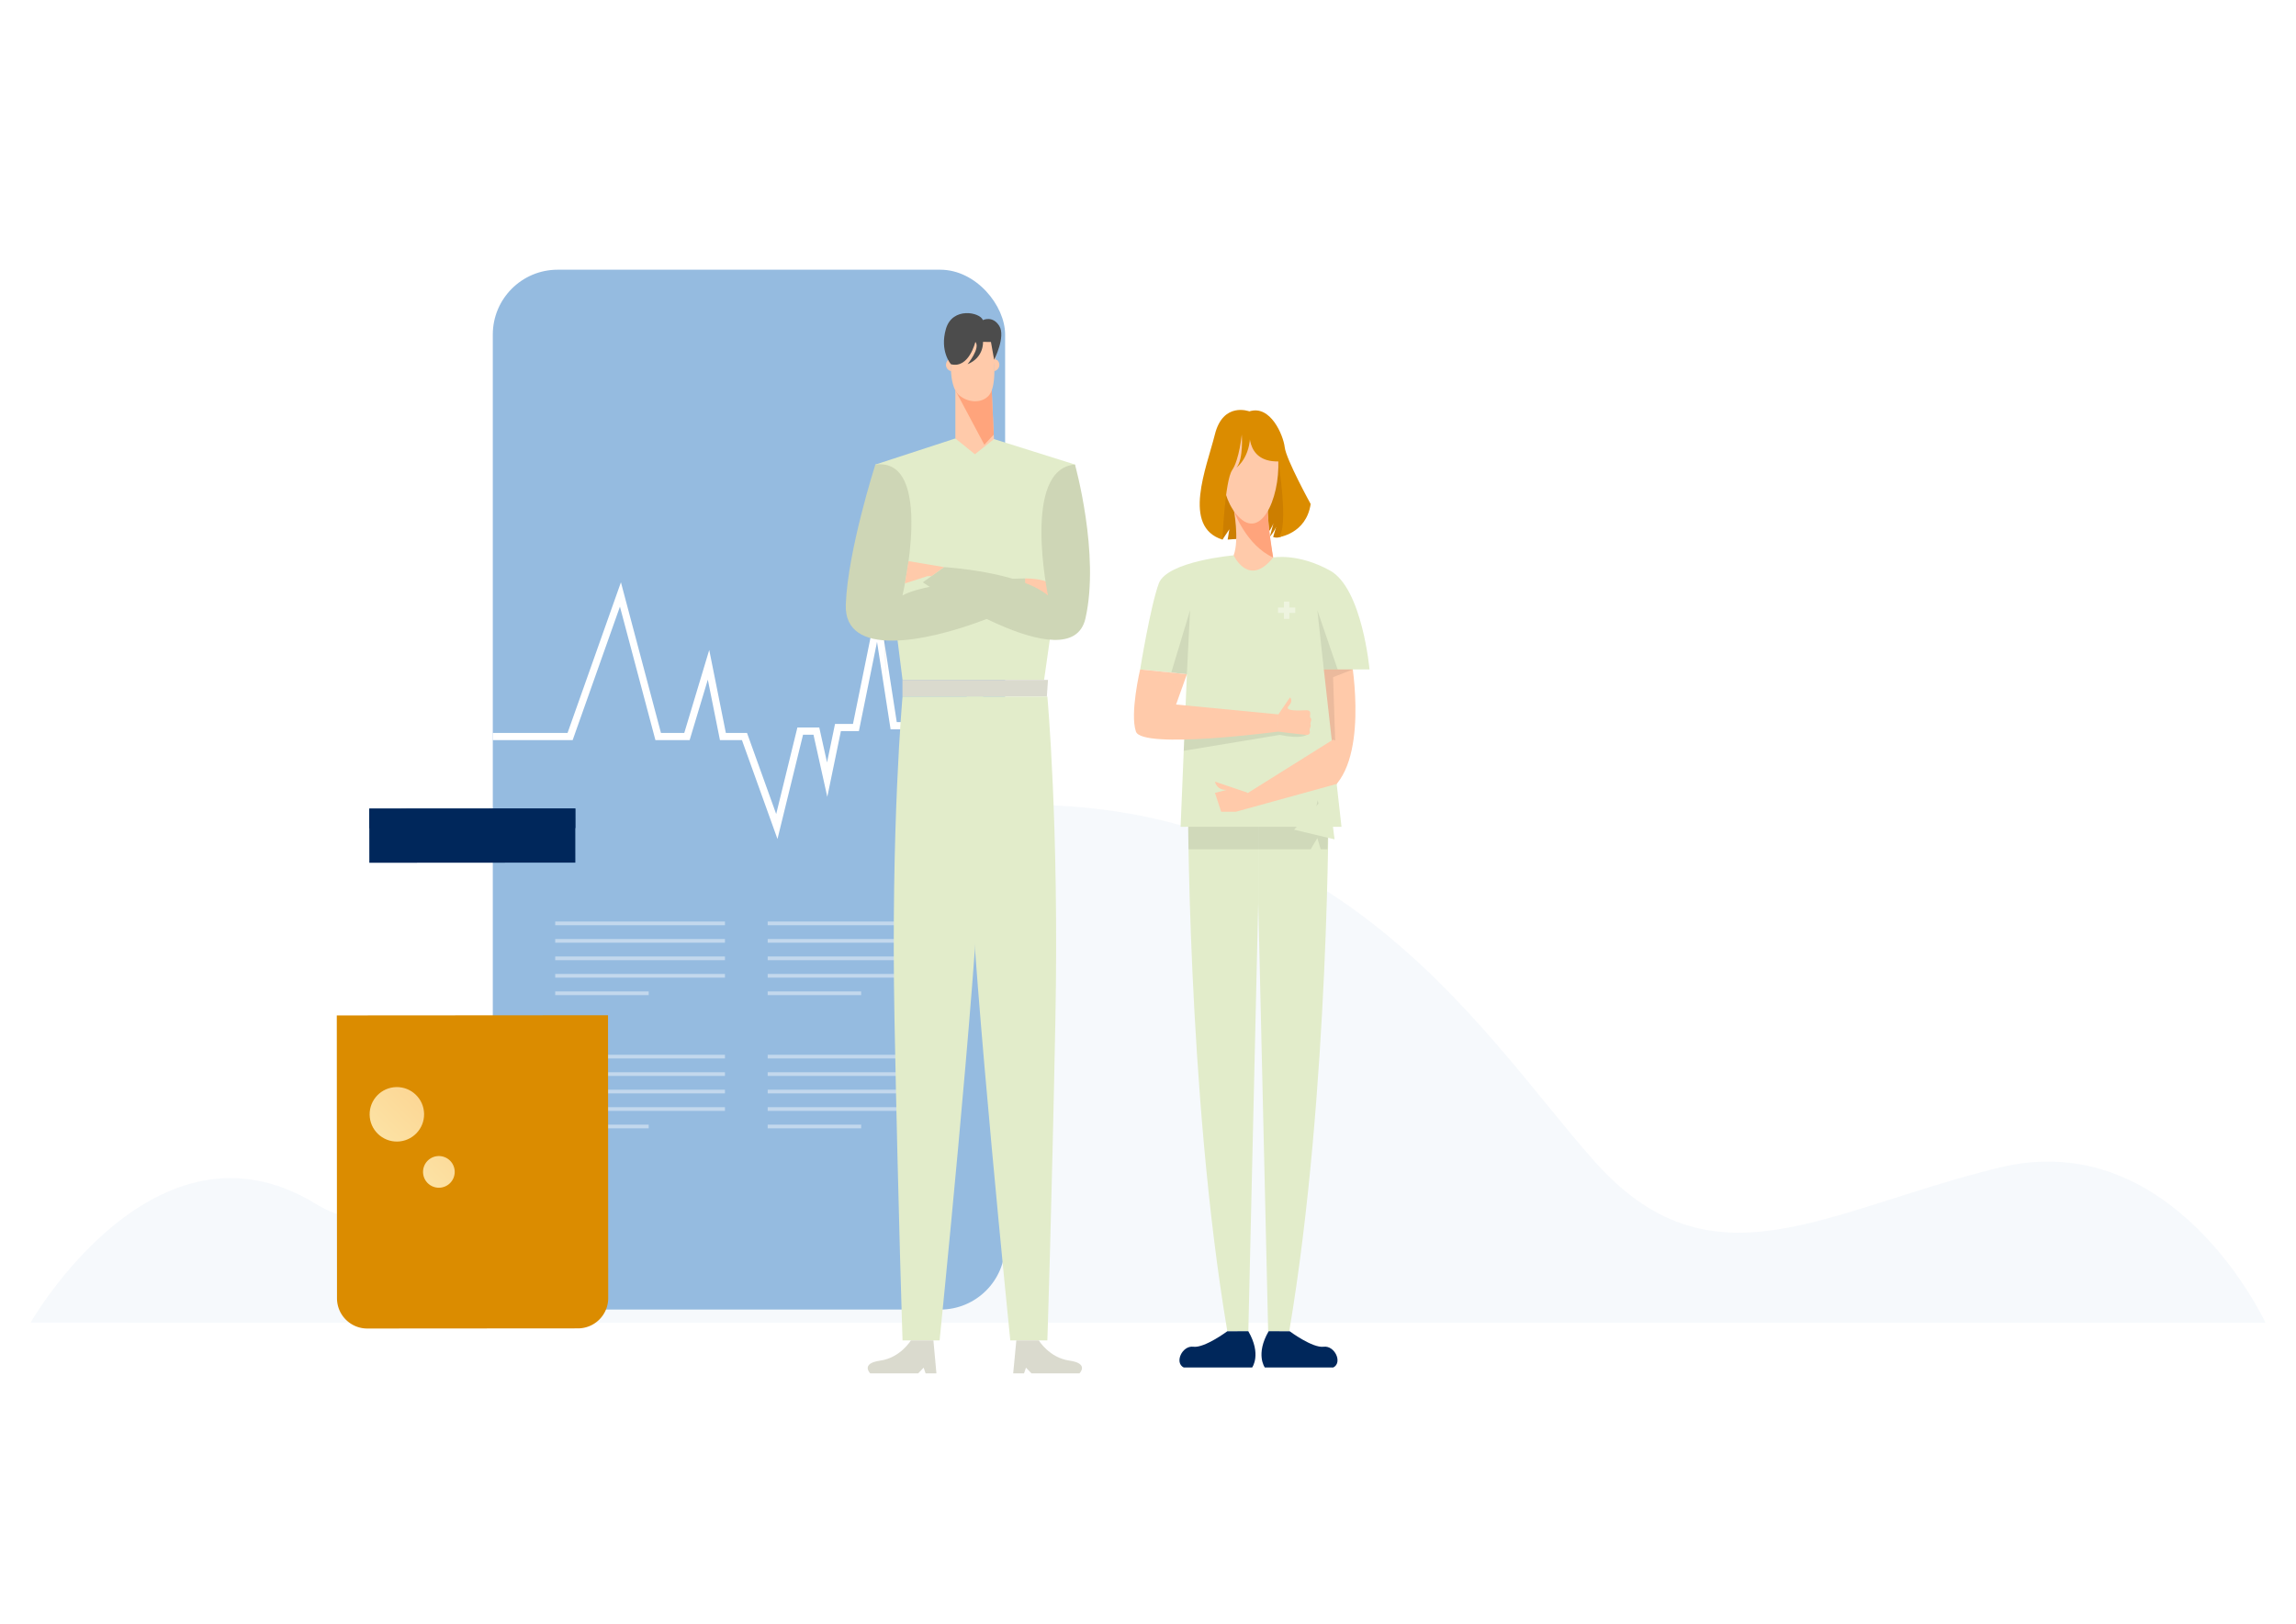 <svg id="Слой_1" data-name="Слой 1" xmlns="http://www.w3.org/2000/svg" xmlns:xlink="http://www.w3.org/1999/xlink" viewBox="0 0 1190.55 841.89"><defs><style>.cls-1{mask:url(#mask);filter:url(#luminosity-noclip-9);}.cls-10,.cls-12,.cls-14,.cls-16,.cls-2,.cls-35,.cls-37,.cls-4{stroke:#fff;stroke-width:0.54px;}.cls-10,.cls-12,.cls-14,.cls-16,.cls-2,.cls-23,.cls-35,.cls-37,.cls-4{stroke-miterlimit:10;}.cls-10,.cls-12,.cls-14,.cls-16,.cls-2,.cls-4,.cls-6,.cls-8{mix-blend-mode:multiply;}.cls-2{fill:url(#linear-gradient);}.cls-3{mask:url(#mask-2);filter:url(#luminosity-noclip-14);}.cls-4{fill:url(#linear-gradient-2);}.cls-5{mask:url(#mask-3);filter:url(#luminosity-noclip-15);}.cls-6{fill:url(#linear-gradient-3);}.cls-7{mask:url(#mask-4);filter:url(#luminosity-noclip-16);}.cls-8{fill:url(#linear-gradient-4);}.cls-11,.cls-9{mask:url(#mask-5);}.cls-9{filter:url(#luminosity-noclip-10);}.cls-10{fill:url(#linear-gradient-5);}.cls-11{filter:url(#luminosity-noclip-11);}.cls-12{fill:url(#linear-gradient-6);}.cls-13{mask:url(#mask-7);filter:url(#luminosity-noclip-12);}.cls-14{fill:url(#linear-gradient-7);}.cls-15{mask:url(#mask-8);filter:url(#luminosity-noclip-13);}.cls-16{fill:url(#linear-gradient-8);}.cls-17,.cls-23{fill:none;}.cls-18{clip-path:url(#clip-path);}.cls-19{fill:#95bbe0;}.cls-20{fill:#bddbef;}.cls-21{fill:#e37400;}.cls-22{clip-path:url(#clip-path-2);}.cls-23{stroke:#f7a459;stroke-width:1.83px;}.cls-24{fill:#d4e1f1;opacity:0.2;}.cls-25{mask:url(#mask-9);}.cls-26{mask:url(#mask-10);}.cls-27{mask:url(#mask-11);}.cls-28{mask:url(#mask-12);}.cls-29,.cls-55{fill:#fff;}.cls-30{opacity:0.43;}.cls-31{fill:url(#linear-gradient-9);}.cls-32{fill:url(#linear-gradient-10);}.cls-33{fill:url(#linear-gradient-11);}.cls-34{mask:url(#mask-13);}.cls-35{fill:url(#linear-gradient-12);}.cls-36{mask:url(#mask-14);}.cls-37{fill:url(#linear-gradient-13);}.cls-38{fill:#00275b;}.cls-39{fill:#db8c00;}.cls-40{fill:url(#linear-gradient-14);}.cls-41{fill:url(#linear-gradient-15);}.cls-42{mask:url(#mask-15);}.cls-43{fill:url(#linear-gradient-16);}.cls-44{mask:url(#mask-16);}.cls-45{fill:url(#linear-gradient-17);}.cls-46{fill:#e2ecca;}.cls-47,.cls-56{fill:#ffcaaa;}.cls-48{fill:#ffa47c;}.cls-49{fill:#dadace;}.cls-50{opacity:0.05;fill:url(#linear-gradient-18);}.cls-51{fill:#4c4c4c;}.cls-52{fill:#ced6b6;}.cls-53,.cls-56{opacity:0.08;}.cls-54{fill:#cc7e00;}.cls-55{opacity:0.4;}.cls-57{filter:url(#luminosity-noclip-8);}.cls-58{filter:url(#luminosity-noclip-7);}.cls-59{filter:url(#luminosity-noclip-5);}.cls-60{filter:url(#luminosity-noclip-4);}.cls-61{filter:url(#luminosity-noclip-3);}.cls-62{filter:url(#luminosity-noclip-2);}.cls-63{filter:url(#luminosity-noclip);}</style><filter id="luminosity-noclip" x="244.36" y="-7751.11" width="288.01" height="32766" filterUnits="userSpaceOnUse" color-interpolation-filters="sRGB"><feFlood flood-color="#fff" result="bg"/><feBlend in="SourceGraphic" in2="bg"/></filter><mask id="mask" x="244.36" y="-7751.11" width="288.01" height="32766" maskUnits="userSpaceOnUse"><g class="cls-63"/></mask><linearGradient id="linear-gradient" x1="114.42" y1="144.16" x2="1094.31" y2="1095.37" gradientUnits="userSpaceOnUse"><stop offset="0"/><stop offset="1" stop-color="#e6e6e6"/></linearGradient><filter id="luminosity-noclip-2" x="198.99" y="-7751.11" width="91.93" height="32766" filterUnits="userSpaceOnUse" color-interpolation-filters="sRGB"><feFlood flood-color="#fff" result="bg"/><feBlend in="SourceGraphic" in2="bg"/></filter><mask id="mask-2" x="198.99" y="-7751.11" width="91.93" height="32766" maskUnits="userSpaceOnUse"><g class="cls-62"/></mask><linearGradient id="linear-gradient-2" x1="-2143.47" y1="991.53" x2="-2031.11" y2="991.53" gradientTransform="matrix(1, 0, 0, -1, 2327.12, 1443.97)" xlink:href="#linear-gradient"/><filter id="luminosity-noclip-3" x="289.34" y="-7751.11" width="34.08" height="32766" filterUnits="userSpaceOnUse" color-interpolation-filters="sRGB"><feFlood flood-color="#fff" result="bg"/><feBlend in="SourceGraphic" in2="bg"/></filter><mask id="mask-3" x="289.34" y="-7751.11" width="34.08" height="32766" maskUnits="userSpaceOnUse"><g class="cls-61"/></mask><linearGradient id="linear-gradient-3" x1="-2095.05" y1="1119.41" x2="-2203.02" y2="1119.41" gradientTransform="matrix(-1, 0, 0, 1, -1837.86, -537.93)" xlink:href="#linear-gradient"/><filter id="luminosity-noclip-4" x="219.79" y="-7751.11" width="69.7" height="32766" filterUnits="userSpaceOnUse" color-interpolation-filters="sRGB"><feFlood flood-color="#fff" result="bg"/><feBlend in="SourceGraphic" in2="bg"/></filter><mask id="mask-4" x="219.79" y="-7751.11" width="69.7" height="32766" maskUnits="userSpaceOnUse"><g class="cls-60"/></mask><linearGradient id="linear-gradient-4" x1="-2031.74" y1="1119.42" x2="-2238.02" y2="1119.42" gradientTransform="matrix(-1, 0, 0, 1, -1837.86, -537.93)" xlink:href="#linear-gradient"/><filter id="luminosity-noclip-5" x="240.99" y="-7751.11" width="4.31" height="32766" filterUnits="userSpaceOnUse" color-interpolation-filters="sRGB"><feFlood flood-color="#fff" result="bg"/><feBlend in="SourceGraphic" in2="bg"/></filter><mask id="mask-5" x="240.99" y="-7751.11" width="4.31" height="32766" maskUnits="userSpaceOnUse"><g class="cls-59"/></mask><linearGradient id="linear-gradient-5" x1="241.26" y1="236.68" x2="245.03" y2="236.68" xlink:href="#linear-gradient"/><linearGradient id="linear-gradient-6" x1="241.26" y1="306.92" x2="245.03" y2="306.92" xlink:href="#linear-gradient"/><filter id="luminosity-noclip-7" x="531.51" y="-7751.11" width="4.31" height="32766" filterUnits="userSpaceOnUse" color-interpolation-filters="sRGB"><feFlood flood-color="#fff" result="bg"/><feBlend in="SourceGraphic" in2="bg"/></filter><mask id="mask-7" x="531.51" y="-7751.11" width="4.31" height="32766" maskUnits="userSpaceOnUse"><g class="cls-58"/></mask><linearGradient id="linear-gradient-7" x1="531.78" y1="307.02" x2="535.55" y2="307.02" xlink:href="#linear-gradient"/><filter id="luminosity-noclip-8" x="166.38" y="-7751.11" width="157.3" height="32766" filterUnits="userSpaceOnUse" color-interpolation-filters="sRGB"><feFlood flood-color="#fff" result="bg"/><feBlend in="SourceGraphic" in2="bg"/></filter><mask id="mask-8" x="166.38" y="-7751.11" width="157.3" height="32766" maskUnits="userSpaceOnUse"><g class="cls-57"/></mask><linearGradient id="linear-gradient-8" x1="-2187.22" y1="1119.26" x2="-1994.62" y2="1119.26" gradientTransform="matrix(-1, 0, 0, 1, -1837.86, -537.93)" xlink:href="#linear-gradient"/><clipPath id="clip-path"><rect class="cls-17" x="-897.86" y="-861.89" width="1190.55" height="841.89"/></clipPath><clipPath id="clip-path-2"><path class="cls-17" d="M-55.94,11.18C-66.34,2-91.73-20.33-88.24-45.52c1.24-9,6.94-24,19.5-31.09,11.24-6.31,18.73-1.2,28.35-9.14,6.43-5.32,11.31-14.71,11-23.78-.32-8.54-5-10.66-4.57-20.12A27.34,27.34,0,0,1-28.5-145.2c7.85-9.92,21.89-10,25.6-10.05,11.92-.14,14.23,4.93,22,2.72,8-2.28,15.34-10.49,16.46-19.21,1.52-11.87-9.8-15.06-11-30.15-.74-9.51,2.68-21.61,11-27.44,7.78-5.47,13.31-.52,22-6.4,8.18-5.57,6.34-12.14,15.54-21.94,1.81-1.93,8.61-9.18,17.38-11.89,19-5.89,28.58,15.48,51.21,13.71,6.59-.51,16.89-6.43,37.49-18.29,14.55-8.37,18.67-12.13,27.94-13.19,14.29-1.63,25.64,4.92,28.95,7,2.23,1.41,17.62,11.4,20.84,29.07,3,16.59-8,21.61-4.57,38.4,2.12,10.32,9,21.56,19.2,25.61,9.53,3.77,18.79,0,24.69-1.83h0s44.81-11.2,91.45,13.7c50.66,27,76.09,203.2-6.4,284.42C257.41,230.88-15.58,46.71-55.94,11.18Z"/></clipPath><filter id="luminosity-noclip-9" x="244.36" y="129.62" width="288.01" height="560.94" filterUnits="userSpaceOnUse" color-interpolation-filters="sRGB"><feFlood flood-color="#fff" result="bg"/><feBlend in="SourceGraphic" in2="bg"/></filter><mask id="mask-9" x="244.36" y="129.62" width="288.01" height="560.94" maskUnits="userSpaceOnUse"><g class="cls-1"><rect class="cls-2" x="244.63" y="129.89" width="287.46" height="560.39" rx="47.54" ry="47.54"/></g></mask><filter id="luminosity-noclip-10" x="240.99" y="204.91" width="4.31" height="63.54" filterUnits="userSpaceOnUse" color-interpolation-filters="sRGB"><feFlood flood-color="#fff" result="bg"/><feBlend in="SourceGraphic" in2="bg"/></filter><mask id="mask-10" x="240.99" y="204.91" width="4.31" height="63.54" maskUnits="userSpaceOnUse"><g class="cls-9"><rect class="cls-10" x="241.26" y="205.18" width="3.77" height="63"/></g></mask><filter id="luminosity-noclip-11" x="240.99" y="284.58" width="4.31" height="44.69" filterUnits="userSpaceOnUse" color-interpolation-filters="sRGB"><feFlood flood-color="#fff" result="bg"/><feBlend in="SourceGraphic" in2="bg"/></filter><mask id="mask-11" x="240.99" y="284.58" width="4.31" height="44.69" maskUnits="userSpaceOnUse"><g class="cls-11"><rect class="cls-12" x="241.26" y="284.85" width="3.77" height="44.14"/></g></mask><filter id="luminosity-noclip-12" x="531.51" y="284.68" width="4.31" height="44.69" filterUnits="userSpaceOnUse" color-interpolation-filters="sRGB"><feFlood flood-color="#fff" result="bg"/><feBlend in="SourceGraphic" in2="bg"/></filter><mask id="mask-12" x="531.51" y="284.68" width="4.31" height="44.69" maskUnits="userSpaceOnUse"><g class="cls-13"><rect class="cls-14" x="531.78" y="284.95" width="3.77" height="44.14"/></g></mask><linearGradient id="linear-gradient-9" x1="-1552.21" y1="1084.58" x2="-1590.13" y2="1113.81" gradientTransform="matrix(-0.94, 0.34, 0.34, 0.94, -1603.44, 185.86)" gradientUnits="userSpaceOnUse"><stop offset="0" stop-color="#fff4de"/><stop offset="1" stop-color="#d26666"/></linearGradient><linearGradient id="linear-gradient-10" x1="-1381.13" y1="1022.35" x2="-1373.48" y2="1030.75" gradientTransform="matrix(-0.88, 0.47, 0.47, 0.88, -1445.7, 422.84)" xlink:href="#linear-gradient-9"/><linearGradient id="linear-gradient-11" x1="-1574.94" y1="1090.29" x2="-1581.72" y2="1117.82" xlink:href="#linear-gradient-9"/><filter id="luminosity-noclip-13" x="166.38" y="463.42" width="157.3" height="233.31" filterUnits="userSpaceOnUse" color-interpolation-filters="sRGB"><feFlood flood-color="#fff" result="bg"/><feBlend in="SourceGraphic" in2="bg"/></filter><mask id="mask-13" x="166.38" y="463.42" width="157.3" height="233.31" maskUnits="userSpaceOnUse"><g class="cls-15"><path class="cls-16" d="M166.65,478.69l.13,202.89a14.91,14.91,0,0,0,14.91,14.89l126.83-.09a14.89,14.89,0,0,0,14.89-14.91l-.13-202.88A14.9,14.9,0,0,0,311.44,464a14.73,14.73,0,0,0-3.07-.32l-126.83.09A14.9,14.9,0,0,0,166.65,478.69Z"/></g></mask><linearGradient id="linear-gradient-12" x1="-2187.22" y1="1119.26" x2="-1994.62" y2="1119.26" gradientTransform="matrix(-1, 0, 0, 1, -1837.86, -537.93)" gradientUnits="userSpaceOnUse"><stop offset="0" stop-color="#fff"/><stop offset="1" stop-color="#fff"/></linearGradient><filter id="luminosity-noclip-14" x="198.99" y="440.34" width="91.93" height="24.01" filterUnits="userSpaceOnUse" color-interpolation-filters="sRGB"><feFlood flood-color="#fff" result="bg"/><feBlend in="SourceGraphic" in2="bg"/></filter><mask id="mask-14" x="198.99" y="440.34" width="91.93" height="24.01" maskUnits="userSpaceOnUse"><g class="cls-3"><rect class="cls-4" x="199.27" y="440.65" width="91.37" height="23.41" transform="translate(490.19 904.54) rotate(179.96)"/></g></mask><linearGradient id="linear-gradient-13" x1="-2143.47" y1="991.53" x2="-2031.11" y2="991.53" gradientTransform="matrix(1, 0, 0, -1, 2327.12, 1443.97)" xlink:href="#linear-gradient-12"/><linearGradient id="linear-gradient-14" x1="155.79" y1="627.68" x2="324.3" y2="459.17" gradientTransform="translate(8.54 -2.97) rotate(0.85)" gradientUnits="userSpaceOnUse"><stop offset="0" stop-color="#fbf7c0"/><stop offset="0.54" stop-color="#fdc780"/><stop offset="1" stop-color="#ee6362"/></linearGradient><linearGradient id="linear-gradient-15" x1="181.62" y1="653.51" x2="350.13" y2="485" gradientTransform="matrix(1, 0, 0, 1, 0, 0)" xlink:href="#linear-gradient-14"/><filter id="luminosity-noclip-15" x="289.34" y="464.01" width="34.08" height="232.39" filterUnits="userSpaceOnUse" color-interpolation-filters="sRGB"><feFlood flood-color="#fff" result="bg"/><feBlend in="SourceGraphic" in2="bg"/></filter><mask id="mask-15" x="289.34" y="464.01" width="34.08" height="232.39" maskUnits="userSpaceOnUse"><g class="cls-5"><path class="cls-6" d="M289.34,464l.14,232.38,19,0a14.89,14.89,0,0,0,14.89-14.91l-.13-202.88A14.9,14.9,0,0,0,311.44,464Z"/></g></mask><linearGradient id="linear-gradient-16" x1="-2095.05" y1="1119.41" x2="-2203.02" y2="1119.41" xlink:href="#linear-gradient-12"/><filter id="luminosity-noclip-16" x="219.79" y="464.02" width="69.7" height="232.42" filterUnits="userSpaceOnUse" color-interpolation-filters="sRGB"><feFlood flood-color="#fff" result="bg"/><feBlend in="SourceGraphic" in2="bg"/></filter><mask id="mask-16" x="219.79" y="464.02" width="69.7" height="232.42" maskUnits="userSpaceOnUse"><g class="cls-7"><polygon class="cls-8" points="219.94 696.44 289.49 696.4 289.44 628.56 289.33 464.02 219.79 464.07 219.94 696.44"/></g></mask><linearGradient id="linear-gradient-17" x1="-2031.74" y1="1119.42" x2="-2238.02" y2="1119.42" xlink:href="#linear-gradient-12"/><linearGradient id="linear-gradient-18" x1="496.96" y1="299.97" x2="621.93" y2="239.11" gradientUnits="userSpaceOnUse"><stop offset="0" stop-color="#0a2535"/><stop offset="1" stop-color="#133b51"/></linearGradient></defs><title>32</title><path class="cls-24" d="M72.84,685.71H1174.69s-47.36-102.61-138.18-80.33-149,64.74-209.6-3.17S683.25,390.22,475,421.65,246.87,674.93,163.49,624s-147.63,61.7-147.63,61.7Z"/><g class="cls-25"><rect class="cls-19" x="244.63" y="129.89" width="287.46" height="560.39" rx="47.54" ry="47.54"/></g><rect class="cls-19" x="255.53" y="139.83" width="265.66" height="539.11" rx="33.63" ry="33.63"/><g class="cls-26"><rect class="cls-19" x="241.26" y="205.18" width="3.77" height="63"/></g><g class="cls-27"><rect class="cls-19" x="241.26" y="284.85" width="3.77" height="44.14"/></g><g class="cls-28"><rect class="cls-19" x="531.78" y="284.95" width="3.77" height="44.14"/></g><polygon class="cls-29" points="403.15 434.98 384.72 383.71 373.32 383.71 367.03 352.36 357.6 383.71 339.86 383.71 321.46 314.52 296.94 383.71 255.53 383.71 255.53 379.98 294.3 379.98 321.97 301.89 342.73 379.98 354.82 379.98 367.76 336.97 376.38 379.98 387.35 379.98 402.48 422.04 413.47 377.18 424.82 377.18 428.85 395.31 432.99 375.31 442.3 375.31 455.26 311.59 465 374.38 521.2 374.38 521.2 378.12 461.8 378.12 454.77 332.78 445.36 379.05 436.03 379.05 428.98 413.12 421.82 380.92 416.4 380.92 403.15 434.98"/><g class="cls-30"><rect class="cls-29" x="287.9" y="477.77" width="88.01" height="1.91"/><rect class="cls-29" x="287.9" y="486.83" width="88.01" height="1.91"/><rect class="cls-29" x="287.9" y="495.89" width="88.01" height="1.91"/><rect class="cls-29" x="287.9" y="504.94" width="88.01" height="1.91"/><rect class="cls-29" x="287.9" y="514" width="48.47" height="1.91"/></g><g class="cls-30"><rect class="cls-29" x="398.07" y="477.77" width="88.01" height="1.91"/><rect class="cls-29" x="398.07" y="486.83" width="88.01" height="1.91"/><rect class="cls-29" x="398.07" y="495.89" width="88.01" height="1.91"/><rect class="cls-29" x="398.07" y="504.94" width="88.01" height="1.91"/><rect class="cls-29" x="398.07" y="514" width="48.47" height="1.91"/></g><g class="cls-30"><rect class="cls-29" x="287.9" y="546.84" width="88.01" height="1.91"/><rect class="cls-29" x="287.9" y="555.9" width="88.01" height="1.91"/><rect class="cls-29" x="287.9" y="564.95" width="88.01" height="1.91"/><rect class="cls-29" x="287.9" y="574.01" width="88.01" height="1.91"/><rect class="cls-29" x="287.9" y="583.07" width="48.47" height="1.91"/></g><g class="cls-30"><rect class="cls-29" x="398.07" y="546.84" width="88.01" height="1.91"/><rect class="cls-29" x="398.07" y="555.9" width="88.01" height="1.91"/><rect class="cls-29" x="398.07" y="564.95" width="88.01" height="1.91"/><rect class="cls-29" x="398.07" y="574.01" width="88.01" height="1.91"/><rect class="cls-29" x="398.07" y="583.07" width="48.47" height="1.91"/></g><path class="cls-31" d="M261.31,687.88l1.1-4.91c-.21,0-.41,0-.62,0,0,0-5.49-13.06-11-9.41S253.18,687.93,261.31,687.88Z"/><path class="cls-32" d="M254.31,671.68s4.55,1.88,3.48,4.51-4.31,5.75-5.64,4.42a33.54,33.54,0,0,1-3.18-4.15A5.88,5.88,0,0,1,254.31,671.68Z"/><path class="cls-33" d="M261.05,683.4s.06-6.83-2.56-6.71-4.73,4.17-3.67,4,2.73-2.71,2.73-2.71-.79,4.52.69,6.29S261.05,683.4,261.05,683.4Z"/><g class="cls-34"><path class="cls-35" d="M166.65,478.69l.13,202.89a14.91,14.91,0,0,0,14.91,14.89l126.83-.09a14.89,14.89,0,0,0,14.89-14.91l-.13-202.88A14.9,14.9,0,0,0,311.44,464a14.73,14.73,0,0,0-3.07-.32l-126.83.09A14.9,14.9,0,0,0,166.65,478.69Z"/></g><g class="cls-36"><rect class="cls-37" x="199.27" y="440.65" width="91.37" height="23.41" transform="translate(490.19 904.54) rotate(179.96)"/></g><rect class="cls-38" x="191.53" y="419.17" width="106.82" height="28.07" transform="translate(490.15 866.26) rotate(179.96)"/><path class="cls-39" d="M190.43,526.38H299.67a15.7,15.7,0,0,1,15.7,15.7V688.72a0,0,0,0,1,0,0H174.73a0,0,0,0,1,0,0V542.08a15.7,15.7,0,0,1,15.7-15.7Z" transform="translate(490.49 1214.94) rotate(179.96)"/><circle class="cls-40" cx="205.74" cy="577.73" r="14.12" transform="translate(-8.5 3.1) rotate(-0.85)"/><path class="cls-41" d="M219.36,607.56a8.21,8.21,0,1,0,8.2-8.21A8.21,8.21,0,0,0,219.36,607.56Z"/><g class="cls-42"><path class="cls-43" d="M289.34,464l.14,232.38,19,0a14.89,14.89,0,0,0,14.89-14.91l-.13-202.88A14.9,14.9,0,0,0,311.44,464Z"/></g><g class="cls-44"><polygon class="cls-45" points="219.94 696.44 289.49 696.4 289.44 628.56 289.33 464.02 219.79 464.07 219.94 696.44"/></g><rect class="cls-38" x="191.52" y="419.17" width="106.82" height="10.17" transform="translate(490.14 848.36) rotate(179.96)"/><path class="cls-46" d="M495.39,227.31,453.9,240.85,468,352.51h73.39s10.19-72,16.07-111.66l-42-13.2Z"/><polygon class="cls-47" points="495.39 202.4 495.39 227.31 505.51 235.51 515.4 227.65 514.24 202.4 495.39 202.4"/><polygon class="cls-48" points="495.39 202.4 510.41 230.57 515.29 225.33 514.24 202.4 495.39 202.4"/><path class="cls-47" d="M515.62,192.45c-.06,4.8-.62,10-2.9,12.61-3.3,3.74-9.91,4.19-15.2,0-3.24-2.57-4.16-8.45-4.39-12.61a42.3,42.3,0,0,1,0-4.57c0-13,5.95-16.29,13.65-15.63s8.59,8.81,8.76,14.31C515.59,188.26,515.65,190.31,515.62,192.45Z"/><path class="cls-47" d="M515.53,186.56s1.48-.77,2.36,1.21a3.31,3.31,0,0,1-2.36,4.63Z"/><path class="cls-47" d="M493.19,186.56s-1.48-.77-2.36,1.21a3.31,3.31,0,0,0,2.36,4.63Z"/><path class="cls-47" d="M509.71,177.24s1.17,4.26,4,5.43l1.09,6.17h.77s1.43-6,1.33-9,.63-7.5-7.15-6.9Z"/><path class="cls-47" d="M496.79,176.07a13.6,13.6,0,0,1-1.78,6.6l-1.23,6.17h-.63s-1.43-6-1.33-9-.63-7.5,7.15-6.9Z"/><polygon class="cls-49" points="467.95 352.51 467.95 361.14 542.82 361.14 543.42 352.51 467.95 352.51"/><path class="cls-46" d="M468,361.14s-6.15,66.76-4.17,167.79,4.17,166,4.17,166h19.21s18.67-184,21.11-249.59l1.44-84.2Z"/><path class="cls-46" d="M543.09,361.14s6.14,66.76,4.16,167.79-4.16,166-4.16,166H523.87s-18.67-184-21.11-249.59l-1.44-84.2Z"/><polygon class="cls-50" points="459.34 284.07 459.34 352.51 456.14 286.8 459.34 284.07"/><path class="cls-49" d="M472.32,694.93s-5.43,9-15.86,10.47-5.22,6.6-5.22,6.6h24.89l2.81-2.93,1,2.93h5.62L484,694.93Z"/><path class="cls-49" d="M538.66,694.93s5.42,9,15.86,10.47,5.22,6.6,5.22,6.6H534.85L532,709.07,531,712h-5.63L527,694.93Z"/><path class="cls-47" d="M531.57,299.89s9.26-.08,12.63,2.57,2.53,9.39,2.53,9.39l-16.68-7.92Z"/><path class="cls-51" d="M509.71,177.24s.65,8-8,11.6c0,0,6.84-8.4,4.05-11.6,0,0-3.31,14-12.65,11.6,0,0-6-6.71-2.61-18.34s17.78-8.59,19.17-4.54c0,0,5-2.53,8.48,3s-2.66,17.57-2.66,17.57l-1.65-9.23Z"/><path class="cls-52" d="M453.9,240.85s-14.32,44.62-15.33,72.56,41.78,19.26,71.14,8.21l21.86-8.21V299.89s-48.4.47-63.62,8.83C468,308.72,484.9,236.9,453.9,240.85Z"/><path class="cls-52" d="M557.41,240.85s13,46.41,5.43,79.76-84.34-18.7-84.34-18.7l11-7.9s39,2.31,53.92,14.71C543.42,308.72,529.68,243,557.41,240.85Z"/><polygon class="cls-47" points="489.5 294.01 471.1 290.92 469.24 302.46 480.86 298.71 483.05 298.65 489.5 294.01"/><path class="cls-46" d="M616,411.06s-.61,154.77,20.41,279.15H647.3l5.14-222.3V411.06Z"/><path class="cls-46" d="M688.92,411.06s.62,154.77-20.41,279.15H657.58l-5.14-222.3V411.06Z"/><polygon class="cls-53" points="616.07 428.66 616.25 440.32 679.63 440.32 683.09 434.49 684.81 440.32 688.35 440.32 688.92 421.31 685.88 407.32 639.93 415.57 616.07 428.66"/><path class="cls-47" d="M700.79,342.39s9.73,54.84-13.07,68.67l-8.1-72.44Z"/><path class="cls-54" d="M633.89,279.75l3.58-5.35-.89,5.35,18.47-1.4s5-3.05,6.28-10.76l-2.87,10.65s3.84-4.2,4.43-9l-2.72,9.15s4,2,7.8-3.59,0-19.19,0-19.19l-5.08-26.37s-12.75-2-13.76-1.61-13.09,3.23-12.91,4.48-4.31,37.67-4.31,37.67Z"/><path class="cls-46" d="M639.69,287.91s-34.5,3-38.81,14.56-9.68,44.6-9.68,44.6l24.24,2.49-3.26,79.1h68.34l2.69-13.78L687,428.66h8.61l-9.15-81.59h23.68s-3.77-42-20.45-51.25-29.5-6.78-29.5-6.78Z"/><polygon class="cls-53" points="615.44 349.56 617.09 316.38 607.32 348.73 615.44 349.56"/><polygon class="cls-53" points="686.44 347.07 683.09 316.38 693.62 347.07 686.44 347.07"/><path class="cls-47" d="M639.69,263.74s3.07,15.91,0,24.17c0,0,7.8,17,20.48,1.13,0,0-3.85-18.35-2.71-36.15S639.69,263.74,639.69,263.74Z"/><path class="cls-48" d="M639.93,265.12s6.25,17.58,20.24,23.92c0,0-2.76-16.77-2.81-24S639.93,265.12,639.93,265.12Z"/><path class="cls-47" d="M633.41,234.69s-2.31,23.07,9.71,34.06,21.74-13.9,19.43-34.06-11.1-23.11-19-20.71S633.45,225.8,633.41,234.69Z"/><path class="cls-39" d="M648.06,221.31s-3.21,18.25,14.8,17.92c0,0,5.67,35,0,39.3,0,0,14.43-1.62,16.76-17.22,0,0-12.73-23.14-13.45-29.42s-7.43-22.16-18.33-18.61c0,0-13.6-5.24-17.9,12s-17.22,47.83,3.95,54.49c0,0,1.25-30.46,5-36s5-18.47,5-18.47,1,12.49-2.69,17.1C641.24,242.36,649.68,236.2,648.06,221.31Z"/><path class="cls-53" d="M677.63,381s-3,2.33-14,0l-49.83,8.25.34-8.25,52.18-4.66Z"/><polygon class="cls-53" points="701.48 347.07 691.24 351.07 693.1 406.43 686.44 347.07 701.48 347.07"/><path class="cls-38" d="M636.37,690.21s-11.83,8.77-17.57,8-10,8.25-5,10.76h35.48s5-6.78-2-18.81Z"/><path class="cls-38" d="M668.77,690.21s11.83,8.77,17.57,8,10,8.25,5,10.76H655.85s-5-6.78,2-18.81Z"/><polygon class="cls-55" points="671.63 314.97 668.57 314.97 668.57 311.9 665.76 311.9 665.76 314.97 662.69 314.97 662.69 317.78 665.76 317.78 665.76 320.85 668.57 320.85 668.57 317.78 671.63 317.78 671.63 314.97"/><path class="cls-47" d="M591.2,347.07s-5.41,22.84-2.18,32.22,73.87,0,73.87,0v-8.92l-53.06-5.11,5.61-15.7Z"/><path class="cls-47" d="M662.89,370.37l6-8.79s1.88,1.61-.63,4.39,4.85,2.43,8.79,2.25,1.53,3.14,2.51,3.94-.35,2.51,0,3.5-.71,2.24-.44,3.32a1.46,1.46,0,0,1-1.53,2c-1.25,0-14.74-1.66-14.74-1.66Z"/><polygon class="cls-56" points="591.2 347.07 615.44 349.56 613.01 356.36 590.81 348.8 591.2 347.07"/><path class="cls-47" d="M691.24,383.45l-51.31,32.12.91,5.27,52.26-14.41S703.33,387.93,691.24,383.45Z"/><path class="cls-47" d="M647.13,411.06,630,405.23s.78,4.57,6.15,4.25L630,411.06l3.21,9.78h7.61Z"/><polygon class="cls-46" points="671.01 430.15 692.01 435.15 688.92 411.06 671.01 430.15"/></svg>